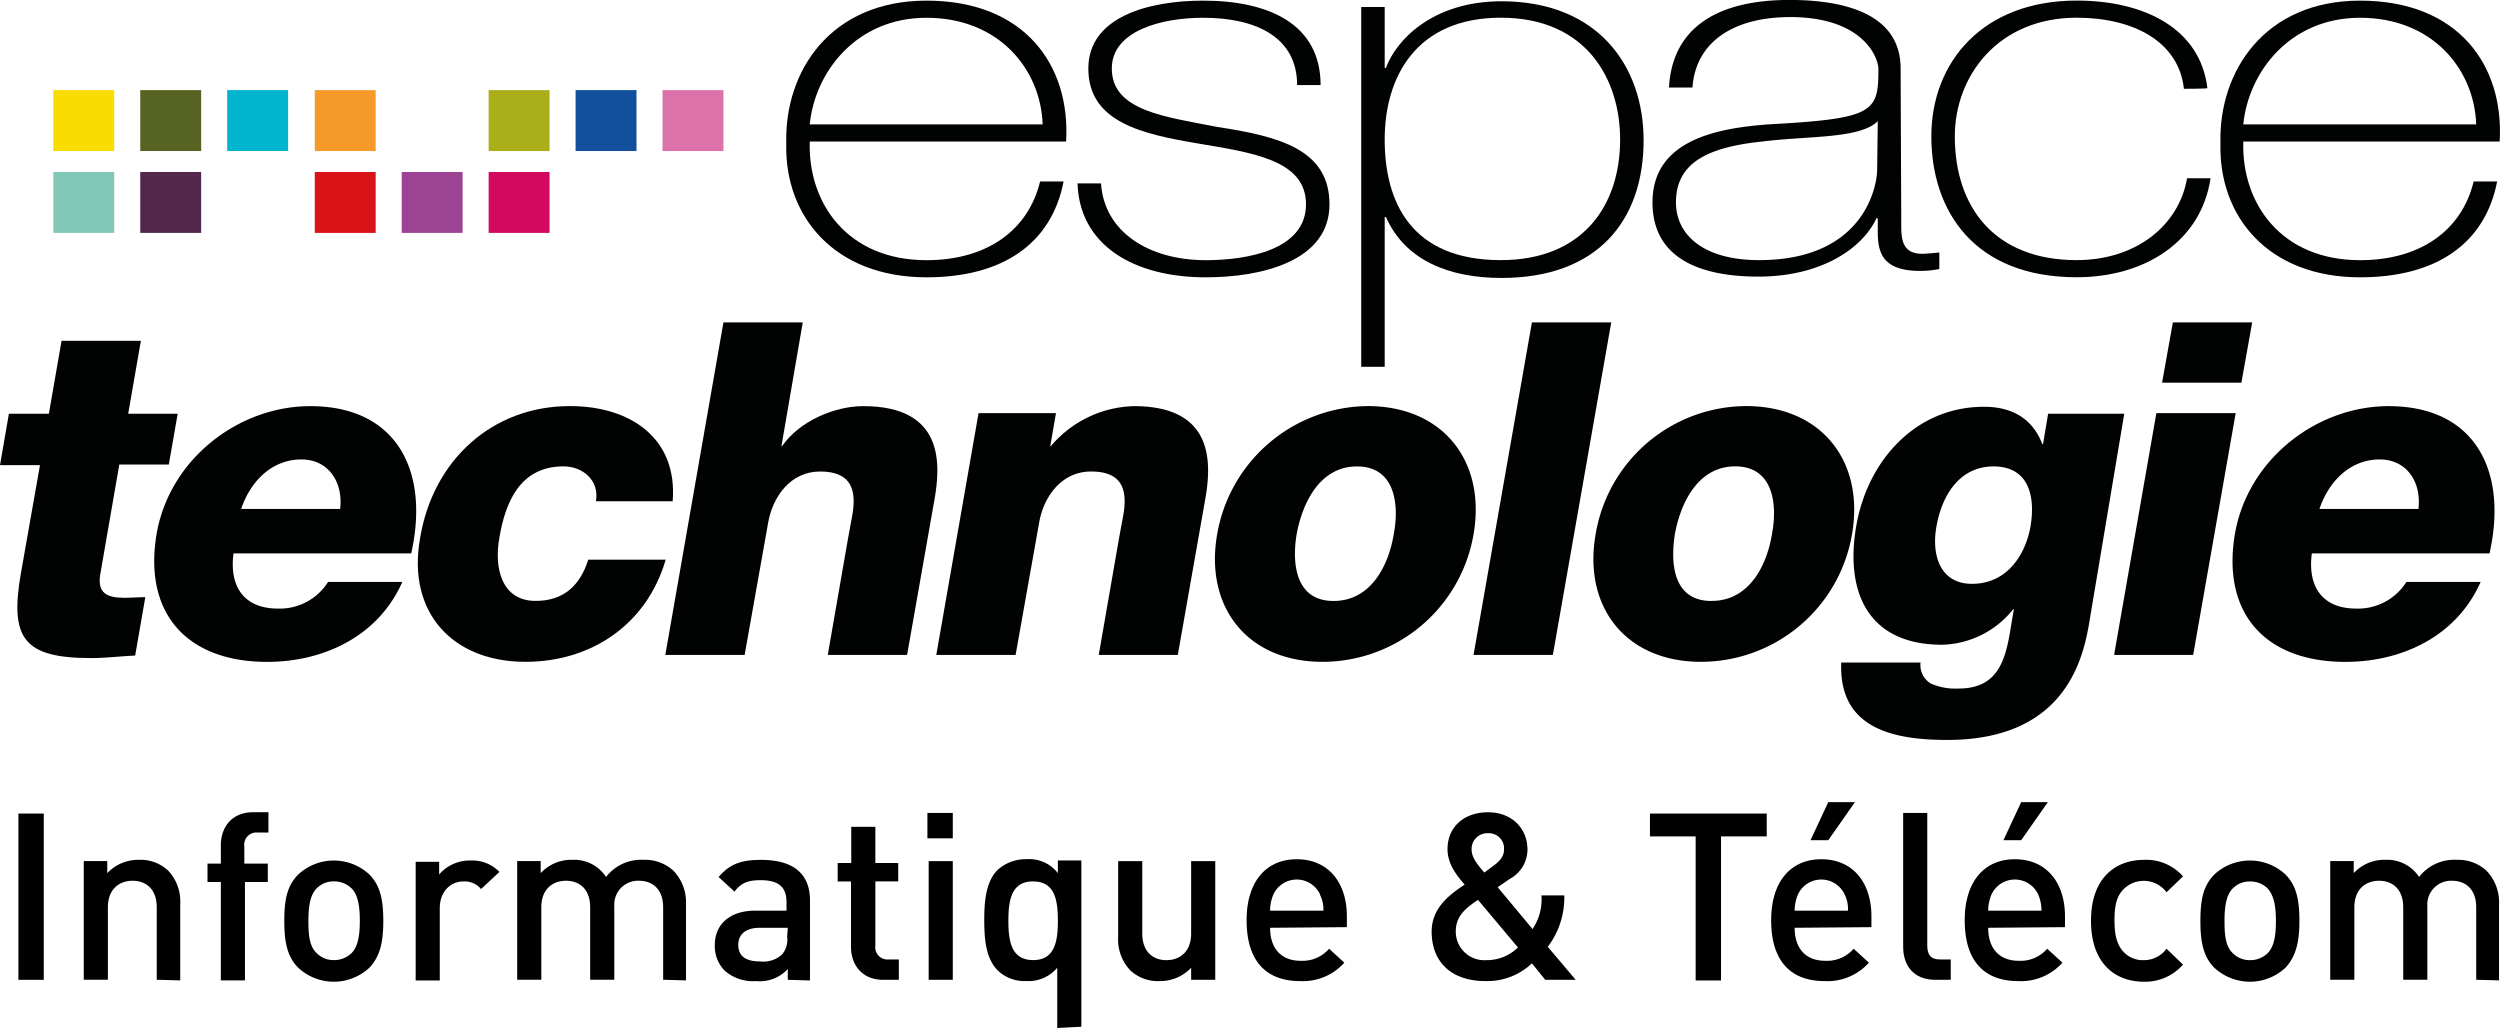 <svg id="Calque_1" data-name="Calque 1" xmlns="http://www.w3.org/2000/svg" viewBox="0 0 393.95 162"><defs><style>.cls-1{fill:#010202;}.cls-2{fill:#f9dc00;}.cls-3{fill:#82c8b6;}.cls-4{fill:#566323;}.cls-5{fill:#53284d;}.cls-6{fill:#03b4ce;}.cls-7{fill:#f59a29;}.cls-8{fill:#d91318;}.cls-9{fill:#9c4493;}.cls-10{fill:#a9ae19;}.cls-11{fill:#d2095e;}.cls-12{fill:#12509d;}.cls-13{fill:#db72aa;}</style></defs><path class="cls-1" d="M130.46,26.31c-.3,9.8,6,18.7,18.4,18.7,9.4,0,16-4.6,17.9-12.4h3.7c-1.9,9.8-9.6,15.1-21.6,15.1-14.5,0-22.4-9.6-22.1-21.1-.3-11.4,7-22.5,22.1-22.5,15.5,0,22.7,10.2,22,22.2Zm36.7-2.7c-.3-8.7-6.9-16.8-18.3-16.8-11.1,0-17.6,8.6-18.4,16.8Z" transform="translate(-2.86 -4.01)"/><path class="cls-1" d="M176.36,32.91c.5,7.7,7.6,12.1,16.5,12.1,6.5,0,15.8-1.6,15.8-8.8,0-14.1-34.3-4.4-34.3-21.4,0-8.2,9.6-10.7,18.1-10.7,10.5,0,18.5,3.8,18.5,13.3h-3.7c0-7.5-6.4-10.6-14.8-10.6-6.7,0-14.4,2.1-14.4,8,0,6.7,8.5,7.6,16.6,9.2,9.9,1.5,17.7,3.6,17.7,12.2,0,9-10.8,11.5-19.5,11.5-11.4,0-19.9-5.1-20.2-14.8Z" transform="translate(-2.86 -4.01)"/><path class="cls-1" d="M221.06,14.71h.2c1.5-4.2,7.2-10.5,18.2-10.5,15.2,0,22.4,10.2,22.4,21.9,0,12.6-7.2,21.7-22.4,21.7-8.3,0-15.2-2.8-18.2-9.6h-.2v23.6h-3.7V5.11h3.7ZM258.16,26c0-9.5-5.3-19.2-18.8-19.2-13.3,0-18.3,9.3-18.3,19.2s4.2,19,18.3,19C252.36,45,258.16,36.31,258.16,26Z" transform="translate(-2.86 -4.01)"/><path class="cls-1" d="M302.46,39c0,2.3-.1,5,3.3,5,.7,0,1.5-.1,2.7-.2v2.6a15.26,15.26,0,0,1-3,.3c-5.8,0-6.7-2.7-6.7-6.1v-2.2h-.2c-2.3,4.9-8.9,9.2-18.6,9.2-9.4,0-16.7-3-16.7-11.7,0-9.8,10.1-11.7,18.4-12.3,16.5-.9,17.2-1.9,17.2-8.7,0-1.9-2.5-8.2-13.9-8.2-8.9,0-14.9,3.9-15.4,11.1h-3.7c.5-9.2,7.3-13.8,19-13.8,8.7,0,17.5,2.2,17.5,10.8l.1,24.2Zm-3.7-15.9c-2.8,2.8-10.9,2.3-18.1,3.2-8.8.9-13.7,3.4-13.7,9.6,0,5.1,4.3,9.1,13.1,9.1,16.8,0,18.6-12,18.6-14.2l.1-7.7Z" transform="translate(-2.86 -4.01)"/><path class="cls-1" d="M347,18c-.8-7.4-7.9-11.2-16.9-11.2-12.4,0-19.2,9.2-19.2,18.7,0,11.2,6.3,19.5,19.2,19.5,9.3,0,16.1-5.4,17.4-12.9h3.7c-1.5,10-10.4,15.6-21.1,15.6-16.2,0-22.9-10.5-22.9-22.2s8.1-21.4,22.9-21.4c10.8,0,19.5,4.5,20.6,13.8C350.66,18,347,18,347,18Z" transform="translate(-2.86 -4.01)"/><path class="cls-1" d="M356.36,26.31c-.3,9.8,6,18.7,18.4,18.7,9.4,0,16-4.6,17.9-12.4h3.7c-1.9,9.8-9.6,15.1-21.6,15.1-14.5,0-22.3-9.6-22-21.1-.3-11.4,7-22.5,22-22.5,15.5,0,22.7,10.2,22,22.2Zm36.7-2.7c-.3-8.7-6.9-16.8-18.3-16.8-11.1,0-17.6,8.6-18.4,16.8Z" transform="translate(-2.86 -4.01)"/><path class="cls-1" d="M29.46,77.21h-7.8l-3,17.3c-.5,3,1.1,3.7,3.8,3.7,1.1,0,2.2-.1,3.3-.1l-1.6,9.2c-2.3.1-4.6.4-6.9.4-10.7,0-12.9-3.1-11.1-13.4l3-17H2.86l1.4-8.1h6.3l2-11.5h12.5l-2,11.5h7.8Z" transform="translate(-2.86 -4.01)"/><path class="cls-1" d="M39.66,91.21c-.7,5.3,1.7,8.7,7,8.7a9,9,0,0,0,7.9-4.2h11.7c-3.9,8.8-12.7,12.6-21.3,12.6-12.5,0-19.6-7.5-17.4-20.3,2.1-11.7,12.9-20,24.2-20,13.7,0,18.8,10.3,15.9,23.2Zm16.8-7c.5-4.3-1.9-7.8-6.1-7.8-4.4,0-7.9,3.1-9.5,7.8Z" transform="translate(-2.86 -4.01)"/><path class="cls-1" d="M96.76,83c.6-3.2-2-5.5-5.1-5.5-7,0-9.2,5.9-10.1,11.2-.9,4.9.4,10,5.7,10,4.4,0,7-2.4,8.3-6.5h12.2c-3,10.3-11.8,16.1-22.1,16.1-11.5,0-18.7-7.8-16.6-19.5,2-12.2,11.3-20.8,23.6-20.8,9.6,0,17,5.1,16.2,15Z" transform="translate(-2.86 -4.01)"/><path class="cls-1" d="M116.86,54.81h12.5L126,74.31h.1c2.7-3.9,8.2-6.3,12.8-6.3,12.8,0,12.2,9.2,11.2,14.8l-4.3,24.4h-12.5l3.2-18.4.7-3.8c.6-3.7-.1-6.7-5.1-6.7-4.7,0-7.5,4-8.2,8.1l-3.7,20.8h-12.5Z" transform="translate(-2.86 -4.01)"/><path class="cls-1" d="M157.06,69.11h12.2l-.9,5.2h.1a17.69,17.69,0,0,1,13.1-6.3c12.8,0,12.2,9.2,11.2,14.8l-4.3,24.4H176l3.2-18.4.7-3.8c.6-3.7-.1-6.7-5.1-6.7-4.7,0-7.5,4-8.2,8.1l-3.7,20.8h-12.5Z" transform="translate(-2.86 -4.01)"/><path class="cls-1" d="M218.36,68c11.9,0,18.7,8.7,16.7,20.2a24.16,24.16,0,0,1-23.8,20.1c-11.9,0-18.6-8.7-16.6-20.1A24.32,24.32,0,0,1,218.36,68ZM213,98.71c5.9,0,8.7-5.6,9.5-10.6.9-4.8.1-10.6-5.8-10.6s-8.6,5.8-9.5,10.6C206.36,93.11,207.16,98.71,213,98.71Z" transform="translate(-2.86 -4.01)"/><path class="cls-1" d="M244.26,54.81h12.5l-9.2,52.4h-12.5Z" transform="translate(-2.86 -4.01)"/><path class="cls-1" d="M278,68c11.9,0,18.7,8.7,16.7,20.2a24.16,24.16,0,0,1-23.8,20.1c-11.9,0-18.6-8.7-16.6-20.1A24.15,24.15,0,0,1,278,68Zm-5.4,30.7c5.9,0,8.7-5.6,9.5-10.6.9-4.8.1-10.6-5.8-10.6s-8.6,5.8-9.5,10.6C266,93.11,266.66,98.71,272.56,98.71Z" transform="translate(-2.86 -4.01)"/><path class="cls-1" d="M332,102.61c-1.1,6.2-4.4,18-22.3,18-8.9,0-17.1-2-16.7-12.2h12.5a3.39,3.39,0,0,0,1.6,3.3,9.55,9.55,0,0,0,4.4.8c6,0,7.3-4.2,8.1-8.9l.6-3.6h-.1a14.77,14.77,0,0,1-11.2,5.6c-11.6,0-15.4-8.2-13.5-18.9,1.8-10.1,9.3-18.6,20.1-18.6,4.6,0,7.7,2,9.2,5.9h.1l.8-4.8h12Zm-15-25.1c-5.5,0-8.2,4.8-9,9.5-.8,4.5.6,9,5.6,9,5.3,0,8.3-4.2,9.2-8.9C323.66,82.21,322.56,77.51,317,77.51Z" transform="translate(-2.86 -4.01)"/><path class="cls-1" d="M342.66,69.11h12.5l-6.7,38.1H336Zm13.4-4.8h-12.5l1.7-9.5h12.5Z" transform="translate(-2.86 -4.01)"/><path class="cls-1" d="M367.16,91.21c-.7,5.3,1.7,8.7,7,8.7a9,9,0,0,0,7.9-4.2h11.7c-3.9,8.8-12.7,12.6-21.3,12.6-12.5,0-19.6-7.5-17.4-20.3,2.1-11.7,12.9-20,24.2-20,13.7,0,18.8,10.3,15.9,23.2Zm16.8-7c.5-4.3-1.9-7.8-6.1-7.8-4.4,0-7.9,3.1-9.5,7.8Z" transform="translate(-2.86 -4.01)"/><rect class="cls-2" x="8.4" y="14.2" width="9.6" height="9.6"/><rect class="cls-3" x="8.4" y="27.1" width="9.6" height="9.6"/><rect class="cls-4" x="22.1" y="14.2" width="9.6" height="9.6"/><rect class="cls-5" x="22.1" y="27.1" width="9.6" height="9.6"/><rect class="cls-6" x="35.8" y="14.2" width="9.6" height="9.6"/><rect class="cls-7" x="49.6" y="14.2" width="9.6" height="9.6"/><rect class="cls-8" x="49.6" y="27.1" width="9.6" height="9.6"/><rect class="cls-9" x="63.3" y="27.1" width="9.6" height="9.6"/><rect class="cls-10" x="77" y="14.2" width="9.6" height="9.6"/><rect class="cls-11" x="77" y="27.1" width="9.6" height="9.6"/><rect class="cls-12" x="90.7" y="14.2" width="9.6" height="9.6"/><rect class="cls-13" x="104.4" y="14.2" width="9.6" height="9.6"/><path d="M5.76,158.41v-26.2h4v26.2Z" transform="translate(-2.86 -4.01)"/><path d="M27.56,158.41V147c0-2.9-1.7-4.2-3.8-4.2s-3.9,1.3-3.9,4.2v11.4h-3.8v-18.7h3.7v1.9a6.72,6.72,0,0,1,5-2.1,6.35,6.35,0,0,1,4.6,1.7,7.09,7.09,0,0,1,1.9,5.3v12l-3.7-.1Z" transform="translate(-2.86 -4.01)"/><path d="M41.46,143v15.5h-3.8V143h-2.1v-2.9h2.1v-2.9c0-2.7,1.6-5.2,5.1-5.2h2.4v3.2h-1.7a1.93,1.93,0,0,0-2.1,2.2v2.7h3.7V143Z" transform="translate(-2.86 -4.01)"/><path d="M61.06,156.51a8.23,8.23,0,0,1-11.2,0c-1.8-1.8-2.2-4.2-2.2-7.4s.4-5.5,2.2-7.3a8.23,8.23,0,0,1,11.2,0c1.8,1.8,2.2,4.2,2.2,7.3S62.86,154.61,61.06,156.51ZM58.26,144a3.93,3.93,0,0,0-2.8-1.1,3.69,3.69,0,0,0-2.7,1.1c-1.1,1.1-1.3,3.1-1.3,5.1s.1,4,1.3,5.1a3.69,3.69,0,0,0,2.7,1.1,3.93,3.93,0,0,0,2.8-1.1c1.1-1.1,1.3-3.1,1.3-5.1S59.36,145.11,58.26,144Z" transform="translate(-2.86 -4.01)"/><path d="M78.66,144.11a3.33,3.33,0,0,0-2.8-1.2c-2,0-3.7,1.6-3.7,4.2v11.4h-3.8v-18.7h3.7v2a6.37,6.37,0,0,1,5-2.2,5.88,5.88,0,0,1,4.5,1.8Z" transform="translate(-2.86 -4.01)"/><path d="M107.36,158.41V147c0-2.9-1.7-4.2-3.8-4.2a3.75,3.75,0,0,0-3.9,4v11.6h-3.8V147c0-2.9-1.7-4.2-3.8-4.2s-3.9,1.3-3.9,4.2v11.4h-3.8v-18.7h3.7v1.9a6.57,6.57,0,0,1,5-2.1,6,6,0,0,1,5.3,2.7,7,7,0,0,1,5.9-2.7,6.6,6.6,0,0,1,4.7,1.7,7.16,7.16,0,0,1,2,5.3v12l-3.6-.1Z" transform="translate(-2.86 -4.01)"/><path d="M127,158.41v-1.7a6,6,0,0,1-5,1.9,6.71,6.71,0,0,1-5-1.7,5.51,5.51,0,0,1-1.5-4c0-3.1,2.2-5.4,6.4-5.4h4.9v-1.3c0-2.4-1.2-3.5-4.1-3.5-2.1,0-3.1.5-4.1,1.8l-2.5-2.3c1.8-2.1,3.6-2.7,6.7-2.7,5.1,0,7.7,2.2,7.7,6.4v12.6l-3.5-.1Zm0-8.2h-4.4c-2.2,0-3.4,1-3.4,2.7s1.1,2.6,3.4,2.6a4.38,4.38,0,0,0,3.5-1.1,3.62,3.62,0,0,0,.8-2.8l.1-1.4Z" transform="translate(-2.86 -4.01)"/><path d="M142.06,158.41c-3.5,0-5.1-2.5-5.1-5.2v-10.3h-2.1V140H137v-5.7h3.8V140h3.6v2.9h-3.6V153a1.93,1.93,0,0,0,2.1,2.2h1.6v3.2Z" transform="translate(-2.86 -4.01)"/><path d="M149,136.11v-4h4v4Zm.2,22.3v-18.7H153v18.7Z" transform="translate(-2.86 -4.01)"/><path d="M169.46,166v-9.5a5.87,5.87,0,0,1-4.9,2.1,6,6,0,0,1-4.5-1.7c-1.9-1.9-2.1-5.1-2.1-7.9s.2-6,2.1-7.9a6.61,6.61,0,0,1,4.6-1.7,5.69,5.69,0,0,1,4.9,2.2v-2h3.7v26.2l-3.8.2Zm-3.8-23.1c-3.4,0-3.9,2.9-3.9,6.2s.5,6.2,3.9,6.2,3.9-2.9,3.9-6.2S169.06,142.91,165.66,142.91Z" transform="translate(-2.86 -4.01)"/><path d="M190.56,158.41v-1.9a6.72,6.72,0,0,1-5,2.1,6.35,6.35,0,0,1-4.6-1.7,7.09,7.09,0,0,1-1.9-5.3v-11.9h3.8v11.4c0,2.9,1.7,4.2,3.8,4.2s3.9-1.3,3.9-4.2v-11.4h3.8v18.7Z" transform="translate(-2.86 -4.01)"/><path d="M203,150.21c0,3.2,1.7,5.2,4.8,5.2a5.55,5.55,0,0,0,4.5-1.9l2.4,2.2a8.76,8.76,0,0,1-7,2.9c-4.7,0-8.4-2.5-8.4-9.6,0-6.1,3.1-9.6,7.9-9.6,5,0,7.9,3.7,7.9,9v1.7l-12.1.1Zm7.9-5.2a4.05,4.05,0,0,0-7.4,0,6.55,6.55,0,0,0-.5,2.5h8.4A5.1,5.1,0,0,0,210.86,145Z" transform="translate(-2.86 -4.01)"/><path d="M246.36,158.41l-2.1-2.6a10.21,10.21,0,0,1-7.3,2.8c-5.5,0-8.5-3.1-8.5-7.8,0-3.6,2.6-5.7,5.2-7.4-1.2-1.4-2.7-3.2-2.7-5.6,0-3.4,2.5-5.8,6.4-5.8,3.7,0,6.2,2.5,6.2,5.9a5.27,5.27,0,0,1-2.8,4.6s-1.3.9-1.9,1.3l5.5,6.6a8.35,8.35,0,0,0,1.4-5.3h3.6a12.87,12.87,0,0,1-2.6,8.1l4.4,5.2Zm-10.6-12.6c-1.9,1.3-3.5,2.5-3.5,5a4.5,4.5,0,0,0,4.8,4.5,7,7,0,0,0,5-2Zm1.6-10.5a2.47,2.47,0,0,0-2.6,2.6c0,1.1.7,2.1,2,3.6l1.2-.9c1-.7,1.9-1.5,1.9-2.7A2.39,2.39,0,0,0,237.36,135.31Z" transform="translate(-2.86 -4.01)"/><path d="M274.06,135.81v22.7h-4v-22.7h-7.2v-3.6h18.4v3.6Z" transform="translate(-2.86 -4.01)"/><path d="M285.66,150.21c0,3.2,1.7,5.2,4.8,5.2a5.55,5.55,0,0,0,4.5-1.9l2.4,2.2a8.76,8.76,0,0,1-7,2.9c-4.7,0-8.4-2.5-8.4-9.6,0-6.1,3.1-9.6,7.9-9.6,5,0,7.9,3.7,7.9,9v1.7l-12.1.1Zm7.9-5.2a4.05,4.05,0,0,0-7.4,0,6.55,6.55,0,0,0-.5,2.5h8.4A5.1,5.1,0,0,0,293.56,145Zm-2.6-8.6h-2.8l2.8-6h4.2Z" transform="translate(-2.86 -4.01)"/><path d="M307.86,158.41c-3.6,0-5.1-2.4-5.1-5.2v-21.1h3.8V153c0,1.4.5,2.2,2,2.2h1.7v3.2Z" transform="translate(-2.86 -4.01)"/><path d="M316.16,150.21c0,3.2,1.7,5.2,4.8,5.2a5.55,5.55,0,0,0,4.5-1.9l2.4,2.2a8.76,8.76,0,0,1-7,2.9c-4.7,0-8.4-2.5-8.4-9.6,0-6.1,3.1-9.6,7.9-9.6,5,0,7.9,3.7,7.9,9v1.7l-12.1.1Zm7.9-5.2a4.05,4.05,0,0,0-7.4,0,6.55,6.55,0,0,0-.5,2.5h8.4A6.55,6.55,0,0,0,324.06,145Zm-2.7-8.6h-2.8l2.8-6h4.2Z" transform="translate(-2.86 -4.01)"/><path d="M340.66,158.71c-4.2,0-8.3-2.6-8.3-9.6s4.1-9.6,8.3-9.6a7.69,7.69,0,0,1,6.2,2.6l-2.6,2.5a4.48,4.48,0,0,0-7.1-.1c-.8,1-1.1,2.4-1.1,4.5s.3,3.5,1.1,4.6a4.14,4.14,0,0,0,3.5,1.7,4.39,4.39,0,0,0,3.6-1.8l2.6,2.5A7.92,7.92,0,0,1,340.66,158.71Z" transform="translate(-2.86 -4.01)"/><path d="M363,156.51a8.23,8.23,0,0,1-11.2,0c-1.8-1.8-2.2-4.2-2.2-7.4s.4-5.5,2.2-7.3a8.23,8.23,0,0,1,11.2,0c1.8,1.8,2.2,4.2,2.2,7.3S364.76,154.61,363,156.51Zm-2.8-12.5a3.93,3.93,0,0,0-2.8-1.1,3.69,3.69,0,0,0-2.7,1.1c-1.1,1.1-1.3,3.1-1.3,5.1s.1,4,1.3,5.1a3.69,3.69,0,0,0,2.7,1.1,3.93,3.93,0,0,0,2.8-1.1c1.1-1.1,1.3-3.1,1.3-5.1S361.26,145.11,360.16,144Z" transform="translate(-2.86 -4.01)"/><path d="M393.06,158.41V147c0-2.9-1.7-4.2-3.8-4.2a3.75,3.75,0,0,0-3.9,4v11.6h-3.8V147c0-2.9-1.7-4.2-3.8-4.2s-3.9,1.3-3.9,4.2v11.4h-3.8v-18.7h3.7v1.9a6.57,6.57,0,0,1,5-2.1,6,6,0,0,1,5.3,2.7,7,7,0,0,1,5.9-2.7,6.6,6.6,0,0,1,4.7,1.7,7.16,7.16,0,0,1,2,5.3v12l-3.6-.1Z" transform="translate(-2.86 -4.01)"/></svg>